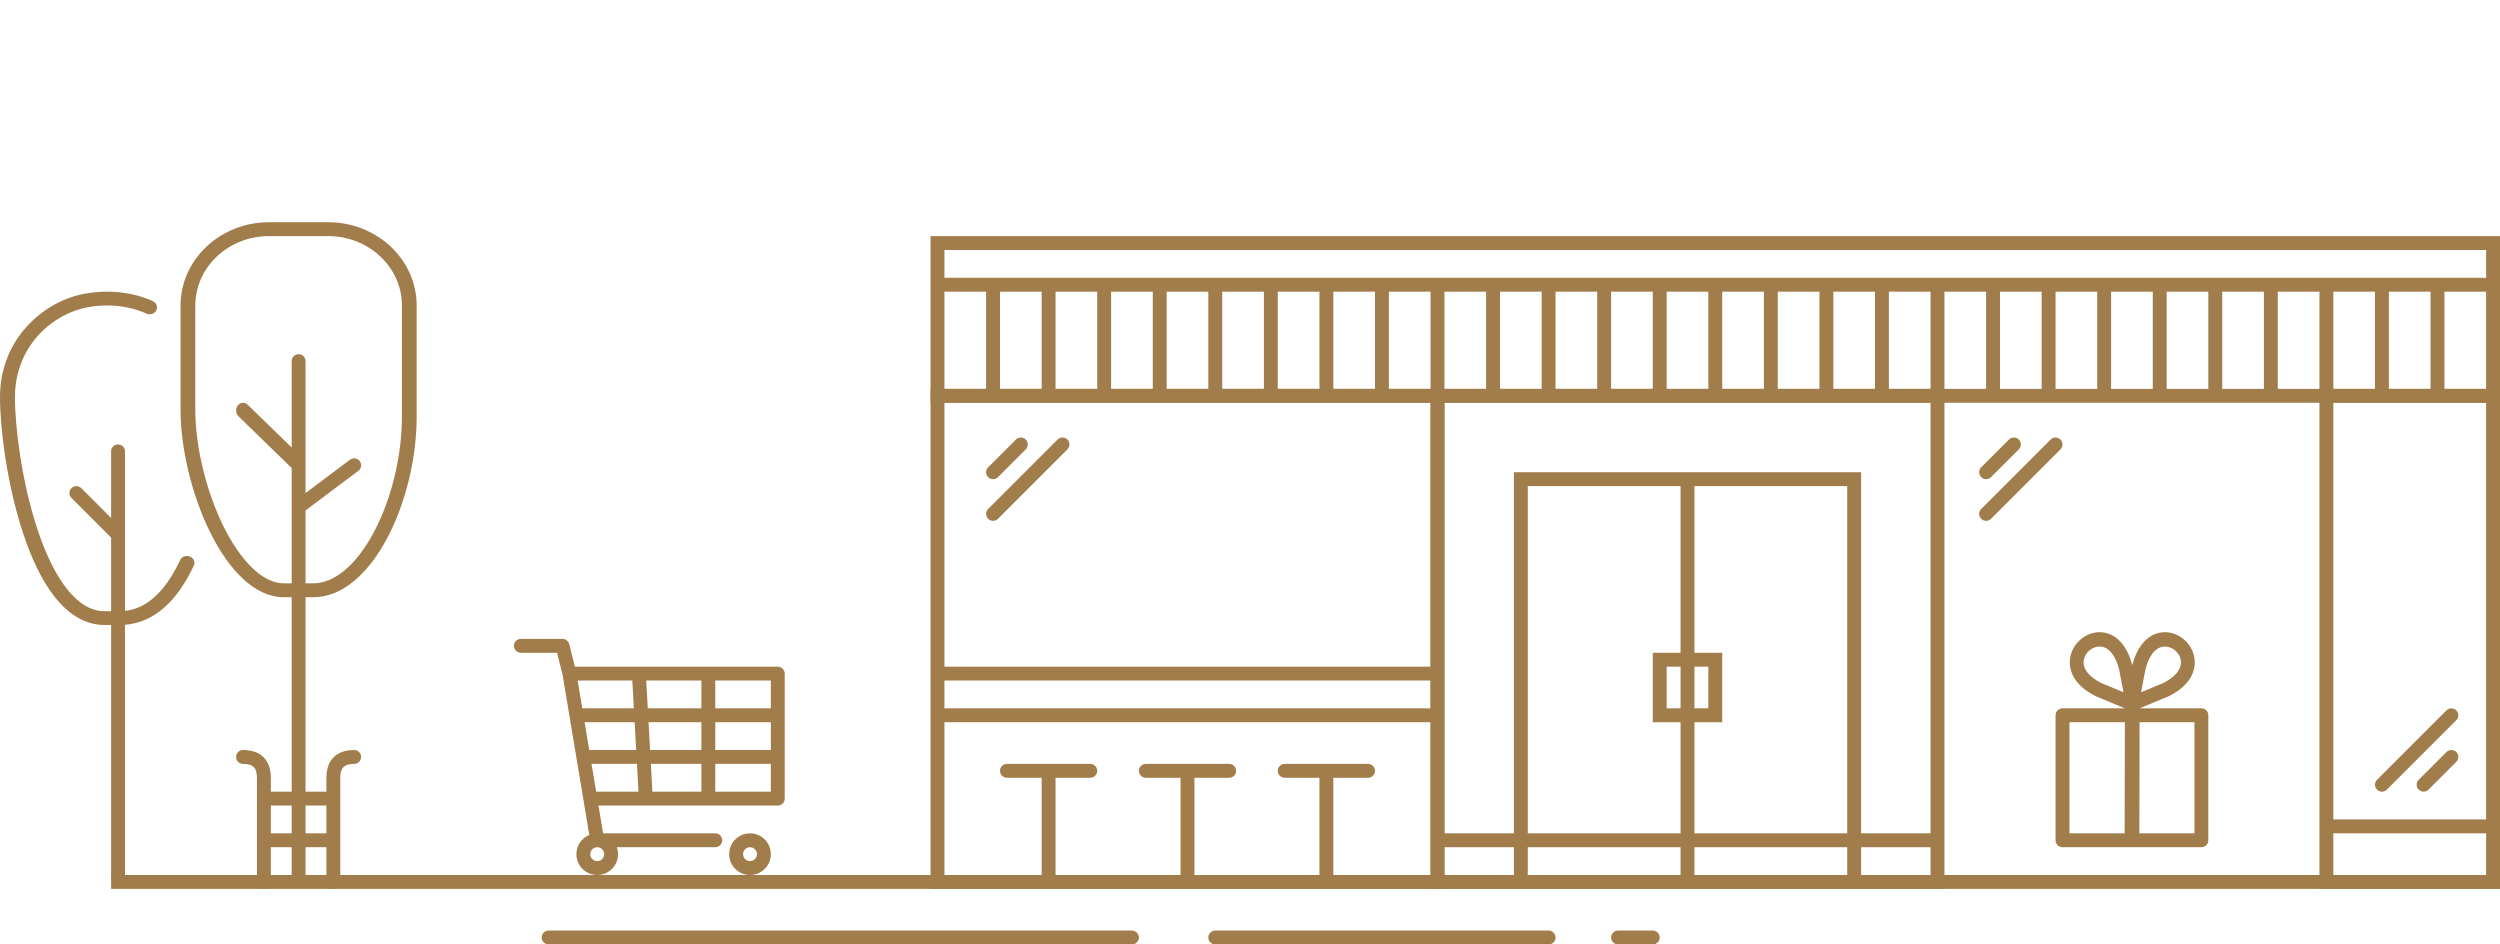 <svg width="180" height="68" viewBox="0 0 180 68" fill="none" xmlns="http://www.w3.org/2000/svg">
    <path d="M8 63H180V64H8V63Z" fill="#A17D4B"/>
    <path fill-rule="evenodd" clip-rule="evenodd" d="M103 64H140V28H103V64ZM104 29H139V60H134V34H109V60H104V29ZM133 35V60H122V52H124V47H122V35H133ZM121 47V35H110V60H121V52H119V47H121ZM122 51H123V48H122V51ZM121 48V51H120V48H121ZM133 61H122V63H133V61ZM121 61H110V63H121V61ZM104 61H109V63H104V61ZM139 63H134V61H139V63Z" fill="#A17D4B"/>
    <path fill-rule="evenodd" clip-rule="evenodd" d="M67 17H180V29H67V17ZM68 18H179V20H68V18ZM68 21V28H71V21H68ZM72 21V28H75V21H72ZM76 21V28H79V21H76ZM80 21V28H83V21H80ZM84 21V28H87V21H84ZM88 21V28H91V21H88ZM92 21V28H95V21H92ZM96 21V28H99V21H96ZM100 21V28H103V21H100ZM104 21V28H107V21H104ZM108 21V28H111V21H108ZM112 21V28H115V21H112ZM116 21V28H119V21H116ZM120 21V28H123V21H120ZM124 21V28H127V21H124ZM128 21V28H131V21H128ZM132 21V28H135V21H132ZM136 21V28H139V21H136ZM140 21V28H143V21H140ZM144 21V28H147V21H144ZM148 21V28H151V21H148ZM152 21V28H155V21H152ZM156 21V28H159V21H156ZM160 21V28H163V21H160ZM164 21V28H167V21H164ZM168 21V28H171V21H168ZM172 21V28H175V21H172ZM176 21V28H179V21H176Z" fill="#A17D4B"/>
    <path fill-rule="evenodd" clip-rule="evenodd" d="M39 67.5C39 67.224 39.224 67 39.5 67H81.5C81.776 67 82 67.224 82 67.5C82 67.776 81.776 68 81.5 68H39.5C39.224 68 39 67.776 39 67.5ZM87 67.5C87 67.224 87.224 67 87.5 67H111.5C111.776 67 112 67.224 112 67.5C112 67.776 111.776 68 111.5 68H87.5C87.224 68 87 67.776 87 67.5Z" fill="#A17D4B"/>
    <path fill-rule="evenodd" clip-rule="evenodd" d="M116 67.5C116 67.224 116.224 67 116.5 67H119C119.276 67 119.5 67.224 119.5 67.5C119.5 67.776 119.276 68 119 68H116.5C116.224 68 116 67.776 116 67.5Z" fill="#A17D4B"/>
    <path fill-rule="evenodd" clip-rule="evenodd" d="M40.5 46C40.729 46 40.929 46.156 40.985 46.379L41.39 48H56C56.276 48 56.5 48.224 56.5 48.5V57.5C56.5 57.776 56.276 58 56 58H43.09L43.424 60H51.5C51.776 60 52 60.224 52 60.5C52 60.776 51.776 61 51.5 61H44.415C44.47 61.156 44.5 61.325 44.5 61.5C44.5 62.328 43.828 63 43 63C42.172 63 41.5 62.328 41.5 61.5C41.5 60.874 41.884 60.337 42.429 60.113L40.51 48.602L40.11 47H37.5C37.224 47 37 46.776 37 46.5C37 46.224 37.224 46 37.5 46H40.5ZM43 61C43.276 61 43.5 61.224 43.5 61.5C43.5 61.776 43.276 62 43 62C42.724 62 42.5 61.776 42.5 61.5C42.5 61.224 42.724 61 43 61ZM45.527 49H41.59L41.924 51H45.638L45.527 49ZM45.694 52H42.09L42.424 54H45.805L45.694 52ZM45.86 55H42.59L42.924 57H45.971L45.86 55ZM46.862 55L46.973 57H50.5V55H46.862ZM51.5 55V57H55.5V55H51.5ZM51.5 54H55.5V52H51.5V54ZM51.5 51H55.5V49H51.5V51ZM50.5 51V49H46.529L46.64 51H50.5ZM50.5 52H46.695L46.806 54H50.5V52Z" fill="#A17D4B"/>
    <path fill-rule="evenodd" clip-rule="evenodd" d="M54 63C53.172 63 52.5 62.328 52.5 61.5C52.5 60.672 53.172 60 54 60C54.828 60 55.5 60.672 55.5 61.5C55.5 62.328 54.828 63 54 63ZM54 62C53.724 62 53.5 61.776 53.5 61.5C53.5 61.224 53.724 61 54 61C54.276 61 54.5 61.224 54.5 61.5C54.5 61.776 54.276 62 54 62Z" fill="#A17D4B"/>
    <path fill-rule="evenodd" clip-rule="evenodd" d="M145.354 31.646C145.549 31.842 145.549 32.158 145.354 32.354L143.354 34.354C143.158 34.549 142.842 34.549 142.646 34.354C142.451 34.158 142.451 33.842 142.646 33.646L144.646 31.646C144.842 31.451 145.158 31.451 145.354 31.646Z" fill="#A17D4B"/>
    <path fill-rule="evenodd" clip-rule="evenodd" d="M148.354 31.646C148.549 31.842 148.549 32.158 148.354 32.354L143.354 37.354C143.158 37.549 142.842 37.549 142.646 37.354C142.451 37.158 142.451 36.842 142.646 36.646L147.646 31.646C147.842 31.451 148.158 31.451 148.354 31.646Z" fill="#A17D4B"/>
    <path d="M171.146 56.146C170.951 56.342 170.951 56.658 171.146 56.854C171.342 57.049 171.658 57.049 171.854 56.854L176.854 51.854C177.049 51.658 177.049 51.342 176.854 51.146C176.658 50.951 176.342 50.951 176.146 51.146L171.146 56.146Z" fill="#A17D4B"/>
    <path d="M174.146 56.146C173.951 56.342 173.951 56.658 174.146 56.854C174.342 57.049 174.658 57.049 174.854 56.854L176.854 54.854C177.049 54.658 177.049 54.342 176.854 54.146C176.658 53.951 176.342 53.951 176.146 54.146L174.146 56.146Z" fill="#A17D4B"/>
    <path fill-rule="evenodd" clip-rule="evenodd" d="M167 28V64H180V28H167ZM179 29H168V59H179V29ZM168 63V60H179V63H168Z" fill="#A17D4B"/>
    <path d="M73.854 32.354C74.049 32.158 74.049 31.842 73.854 31.646C73.658 31.451 73.342 31.451 73.146 31.646L71.146 33.646C70.951 33.842 70.951 34.158 71.146 34.354C71.342 34.549 71.658 34.549 71.854 34.354L73.854 32.354Z" fill="#A17D4B"/>
    <path d="M76.854 32.354C77.049 32.158 77.049 31.842 76.854 31.646C76.658 31.451 76.342 31.451 76.146 31.646L71.146 36.646C70.951 36.842 70.951 37.158 71.146 37.354C71.342 37.549 71.658 37.549 71.854 37.354L76.854 32.354Z" fill="#A17D4B"/>
    <path fill-rule="evenodd" clip-rule="evenodd" d="M67 28V64H104V28H67ZM103 29H68V48H103V29ZM96 56V63H103V52H68V63H75V56H72.5C72.224 56 72 55.776 72 55.5C72 55.224 72.224 55 72.5 55H78.5C78.776 55 79 55.224 79 55.5C79 55.776 78.776 56 78.5 56H76V63H85V56H82.5C82.224 56 82 55.776 82 55.5C82 55.224 82.224 55 82.5 55H88.5C88.776 55 89 55.224 89 55.5C89 55.776 88.776 56 88.5 56H86V63H95V56H92.5C92.224 56 92 55.776 92 55.5C92 55.224 92.224 55 92.5 55H98.5C98.776 55 99 55.224 99 55.5C99 55.776 98.776 56 98.5 56H96ZM103 51V49H68V51H103Z" fill="#A17D4B"/>
    <path fill-rule="evenodd" clip-rule="evenodd" d="M21 43H20.438C16.188 43 13 35 13 29.5V22C13 18.686 15.854 16 19.375 16H23.625C27.146 16 30 18.686 30 22V30C30 36 26.812 43 22.562 43H22V57H23.5V56C23.5 55.423 23.645 54.898 24.021 54.521C24.398 54.145 24.923 54 25.5 54C25.776 54 26 54.224 26 54.5C26 54.776 25.776 55 25.5 55C25.077 55 24.852 55.105 24.729 55.229C24.605 55.352 24.5 55.577 24.5 56V63.5C24.5 63.776 24.276 64 24 64C23.724 64 23.5 63.776 23.5 63.5V61H22V63C22 63.276 21.776 63.5 21.5 63.5C21.224 63.5 21 63.276 21 63V61H19.5V63.5C19.5 63.776 19.276 64 19 64C18.724 64 18.5 63.776 18.5 63.5V56C18.5 55.577 18.395 55.352 18.271 55.229C18.148 55.105 17.923 55 17.5 55C17.224 55 17 54.776 17 54.5C17 54.224 17.224 54 17.5 54C18.077 54 18.602 54.145 18.979 54.521C19.355 54.898 19.5 55.423 19.5 56V57H21V43ZM19.375 17H23.625C26.559 17 28.938 19.239 28.938 22V30C28.938 32.854 28.175 35.95 26.925 38.303C25.63 40.739 24.038 42 22.562 42H22V36.75L25.8 33.9C26.021 33.734 26.066 33.421 25.9 33.2C25.734 32.979 25.421 32.934 25.2 33.1L22 35.5V26C22 25.724 21.776 25.5 21.5 25.5C21.224 25.5 21 25.724 21 26V32.22L17.829 29.137C17.621 28.935 17.306 28.959 17.124 29.19C16.942 29.421 16.963 29.772 17.171 29.974L21 33.697V42H20.438C19.751 42 19.008 41.679 18.23 40.954C17.453 40.229 16.72 39.17 16.088 37.891C14.823 35.33 14.062 32.099 14.062 29.5V22C14.062 19.239 16.441 17 19.375 17ZM21 58H19.5V60H21V58ZM22 60H23.5V58H22V60Z" fill="#A17D4B"/>
    <path d="M8.5 32C8.776 32 9 32.214 9 32.477L9 43.985C10.542 43.818 11.893 42.629 12.967 40.329C13.085 40.077 13.401 39.961 13.675 40.07C13.948 40.178 14.074 40.471 13.956 40.723C12.807 43.184 11.171 44.813 9 44.985L9 63C9 63.264 8.776 63.477 8.5 63.477C8.224 63.477 8 63.264 8 63L8 45H7.538C6.043 45 4.842 44.138 3.906 42.937C2.967 41.732 2.227 40.104 1.656 38.372C0.512 34.905 0 30.879 0 28.596C0 24.371 3.155 21.69 6.087 21.149C7.526 20.883 8.752 21.016 9.621 21.216C10.055 21.316 10.402 21.434 10.642 21.528C10.763 21.575 10.857 21.616 10.924 21.647C10.957 21.662 10.983 21.675 11.002 21.684L11.025 21.696L11.032 21.7L11.034 21.701L11.035 21.701C11.036 21.701 11.036 21.702 10.769 22.133L11.035 21.701C11.294 21.838 11.384 22.142 11.237 22.38C11.089 22.618 10.761 22.701 10.503 22.565L10.493 22.56C10.483 22.555 10.466 22.547 10.442 22.536C10.395 22.514 10.321 22.482 10.223 22.444C10.026 22.367 9.733 22.267 9.36 22.181C8.613 22.008 7.551 21.892 6.298 22.124C3.845 22.577 1.077 24.867 1.077 28.596C1.077 30.786 1.575 34.714 2.686 38.082C3.242 39.768 3.94 41.278 4.781 42.356C5.624 43.439 6.543 44.006 7.538 44.006H8L8 38.707L5.146 35.854C4.951 35.658 4.951 35.342 5.146 35.146C5.342 34.951 5.658 34.951 5.854 35.146L8 37.293L8 32.477C8 32.214 8.224 32 8.5 32Z" fill="#A17D4B"/>
    <path fill-rule="evenodd" clip-rule="evenodd" d="M151.895 45.657C152.629 45.955 153.213 46.698 153.523 47.889C153.834 46.698 154.418 45.955 155.152 45.657C155.894 45.357 156.666 45.563 157.209 46.009C157.752 46.454 158.122 47.186 158 47.998C157.877 48.817 157.276 49.565 156.185 50.11L156.17 50.118L154.054 51H158.5C158.776 51 159 51.224 159 51.5V60.5C159 60.776 158.776 61 158.5 61H148.5C148.224 61 148 60.776 148 60.5V51.5C148 51.224 148.224 51 148.5 51H152.993L150.877 50.118L150.862 50.11C149.771 49.565 149.17 48.817 149.047 47.998C148.925 47.186 149.295 46.454 149.838 46.009C150.381 45.563 151.153 45.357 151.895 45.657ZM152.99 52H149V60H152.972L152.99 52ZM154.033 60H158V52H154.052L154.033 60ZM152.892 49.844L151.277 49.17C150.374 48.715 150.082 48.203 150.027 47.837C149.971 47.461 150.137 47.08 150.452 46.822C150.766 46.564 151.173 46.475 151.535 46.621C151.888 46.765 152.322 47.185 152.578 48.208L152.892 49.844ZM154.155 49.844L155.77 49.17C156.673 48.715 156.964 48.203 157.02 47.837C157.076 47.461 156.91 47.08 156.595 46.822C156.281 46.564 155.874 46.475 155.512 46.621C155.158 46.765 154.724 47.185 154.469 48.208L154.155 49.844Z" fill="#A17D4B"/>
</svg>
